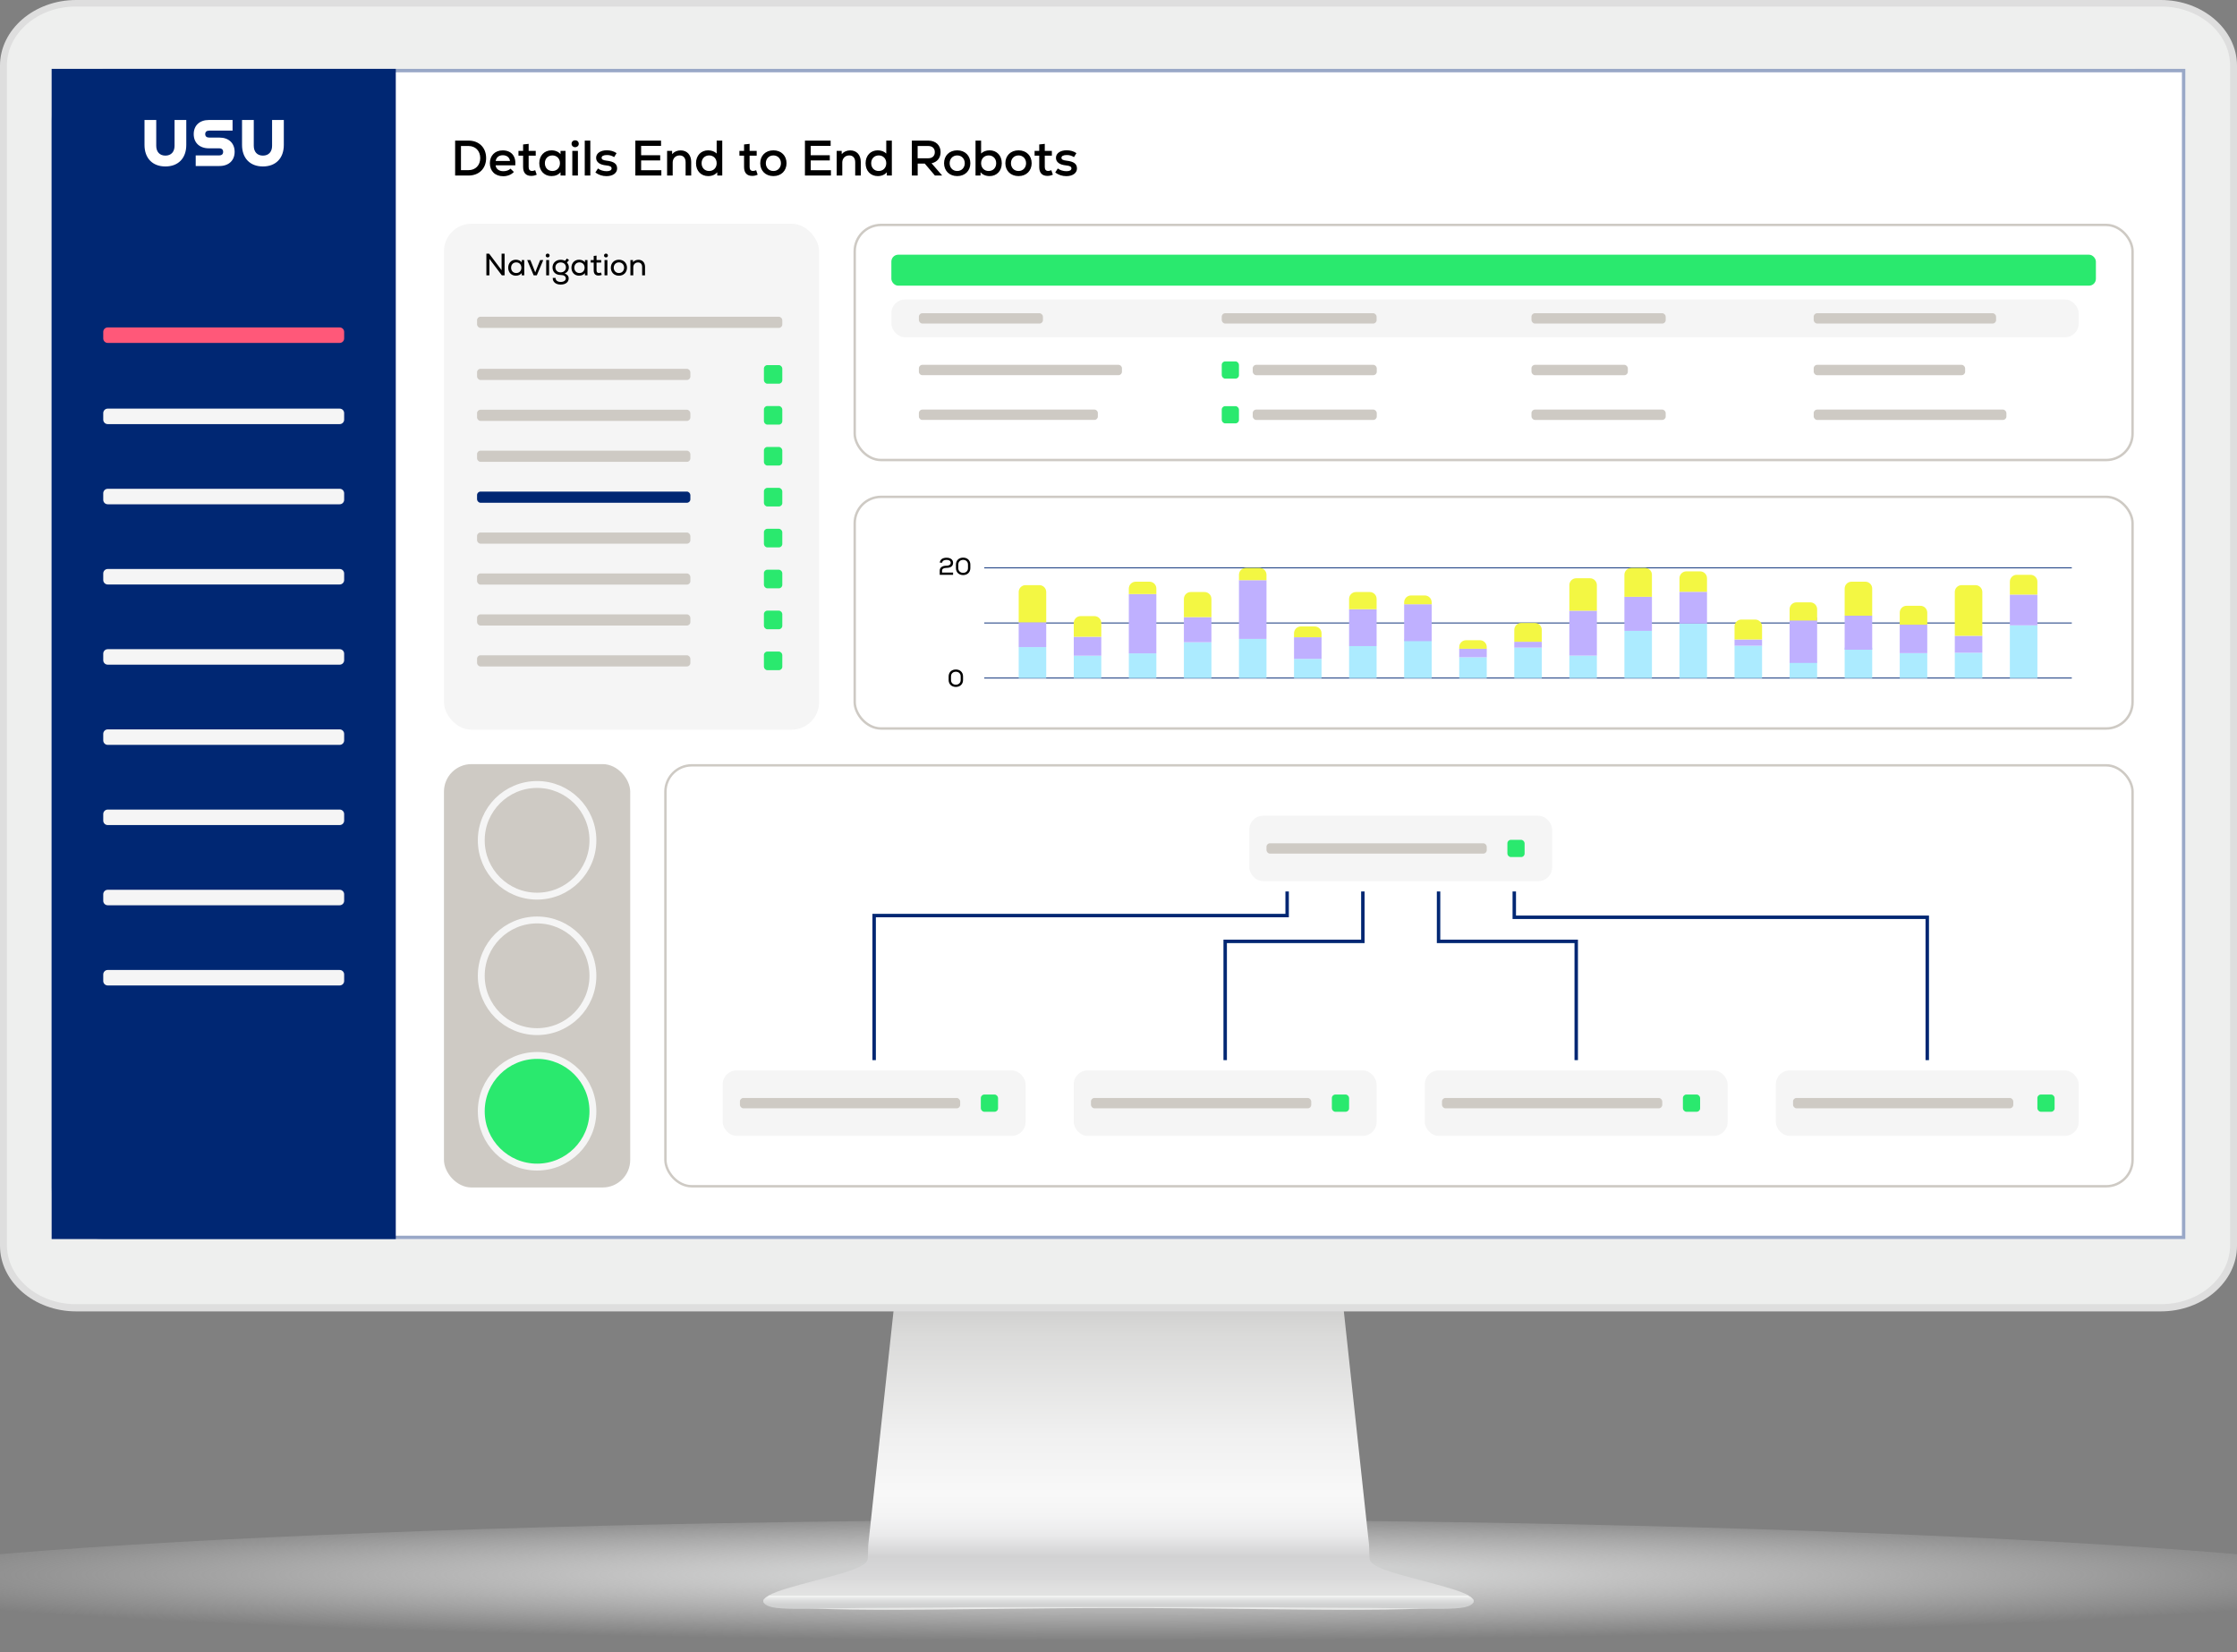 <svg width="650" height="480" viewBox="0 0 650 480" fill="none" xmlns="http://www.w3.org/2000/svg">
<rect x="0" y="0" width="650" height="480" fill="#808080" stroke="none"/>
<g id="Details End to End Robots">
<g id="Monitor" clip-path="url(#clip0_498_14916)">
<g id="&#197;&#131;&#195;&#171;&#195;&#174;&#195;&#169; 1">
<g id="Group">
<g id="Group_2">
<path id="Vector" opacity="0.8" d="M712 462.521C712 473.165 538.758 480 325.038 480C111.318 480 -62 473.165 -62 462.521C-62 451.876 111.283 441.503 325.033 441.503C538.783 441.503 711.995 451.891 711.995 462.521H712Z" fill="url(#paint0_radial_498_14916)"/>
</g>
<g id="Group_3">
<g id="Group_4">
<path id="Vector_2" d="M427.72 464.342C426.396 462.586 419.12 460.819 412.646 459.063C404.107 456.809 397.798 455.118 397.949 452.684C397.889 452.684 397.834 448.559 397.773 448.559L390.036 376.899H260.064L252.321 448.559C252.261 448.559 252.206 452.684 252.151 452.684C252.296 455.123 245.983 456.809 237.438 459.063C230.975 460.819 223.693 462.586 222.375 464.342C220.188 469.476 276.166 467.183 325.042 467.178C373.929 467.183 429.907 469.481 427.71 464.342H427.72Z" fill="url(#paint1_linear_498_14916)"/>
<path id="Vector_3" d="M426.436 463.534H223.557C222.775 463.946 222.188 464.382 221.872 464.814C221.617 465.446 221.978 465.998 222.961 466.475C226.295 468.121 236.931 467.122 258.544 467.122C267.856 467.122 278.306 467.002 289.368 466.866C301.102 466.731 313.207 466.59 325.002 466.585C336.786 466.585 348.901 466.731 360.625 466.866C371.692 466.997 382.137 467.122 391.454 467.122C413.067 467.122 423.703 468.121 427.038 466.475C428.02 465.998 428.371 465.446 428.136 464.814C427.805 464.377 427.228 463.941 426.441 463.534H426.436Z" fill="#CECFCF"/>
<path id="Vector_4" d="M428.131 464.769C427.8 464.347 427.223 463.936 426.436 463.539H223.557C222.775 463.941 222.188 464.347 221.872 464.769C221.617 465.366 221.978 465.903 222.961 466.364C226.295 467.95 236.931 466.912 258.544 466.912H391.459C413.072 466.912 423.708 467.945 427.043 466.364C428.025 465.903 428.376 465.371 428.141 464.769H428.131Z" fill="url(#paint2_linear_498_14916)"/>
</g>
<g id="Group_5">
<path id="Vector_5" fill-rule="evenodd" clip-rule="evenodd" d="M0 19.073V361.923C0 372.422 9.95 381 22.113 381H627.877C640.04 381 650 372.422 650 361.923V19.073C650 8.582 640.045 0 627.877 0H22.113C9.945 0 0 8.582 0 19.073Z" fill="#DEDEDE"/>
<path id="Vector_6" fill-rule="evenodd" clip-rule="evenodd" d="M22.002 378.899C10.977 378.899 2.004 371.17 2.004 361.668V19.126C2.004 9.629 10.972 1.899 22.002 1.899H628.001C639.031 1.899 648.004 9.629 648.004 19.126V361.664C648.004 371.166 639.031 378.895 628.001 378.895H22.002V378.899Z" fill="#EEEFEE"/>
<path id="Vector_7" d="M635 20H15V360H635V20Z" fill="white"/>
</g>
</g>
</g>
</g>
</g>
<g id="Details End to End Robots_2">
<g id="Heading&#38;Background">
<path id="Vector_8" d="M620 20H30C21.716 20 15 26.716 15 35V345C15 353.284 21.716 360 30 360H620C628.284 360 635 353.284 635 345V35C635 26.716 628.284 20 620 20Z" fill="white"/>
<g id="Vector_9">
<path d="M635 20H30C21.716 20 15 26.715 15 35V345C15 353.284 21.716 360 30 360L635 360V20Z" fill="white"/>
<path d="M30 20.5H634.5V359.5H30C21.992 359.5 15.5 353.008 15.5 345V34.999C15.5 26.991 21.992 20.5 30 20.5Z" stroke="#002773" stroke-opacity="0.4"/>
</g>
<path id="IT Service Desk" d="M132.247 51V40.85H136.133C139.192 40.85 141.252 42.88 141.252 45.925C141.252 48.97 139.192 51 136.133 51H132.247ZM133.944 49.434H136.133C138.163 49.434 139.541 48.013 139.541 45.925C139.541 43.837 138.149 42.416 136.133 42.416H133.944V49.434ZM146.226 51.203C143.863 51.203 142.34 49.709 142.34 47.419C142.34 45.2 143.834 43.692 146.052 43.692C148.575 43.692 149.967 45.345 149.735 48.028H144.008C144.138 49.1 145.008 49.739 146.27 49.739C147.082 49.739 147.894 49.463 148.329 48.999L149.315 49.956C148.604 50.739 147.459 51.203 146.226 51.203ZM144.022 46.766H148.184C148.068 45.766 147.285 45.099 146.096 45.099C144.965 45.099 144.225 45.708 144.022 46.766ZM154.347 51.102C152.868 51.102 151.998 50.246 151.998 48.535V45.215H150.65V43.837H151.998V41.967L153.608 41.792V43.837H155.667V45.215H153.608V48.535C153.608 49.26 153.941 49.666 154.608 49.666C154.898 49.666 155.217 49.579 155.507 49.449L155.957 50.754C155.406 51 154.942 51.102 154.347 51.102ZM160.251 51.16C158.149 51.16 156.699 49.623 156.699 47.419C156.699 45.215 158.149 43.678 160.251 43.678C161.368 43.678 162.31 44.098 162.861 44.794L162.876 43.837H164.326V51H162.876L162.861 50.043C162.296 50.754 161.353 51.16 160.251 51.16ZM160.512 49.681C161.803 49.681 162.702 48.752 162.702 47.419C162.702 46.084 161.803 45.157 160.512 45.157C159.222 45.157 158.323 46.084 158.323 47.419C158.323 48.752 159.222 49.681 160.512 49.681ZM166.296 51V43.837H167.92V51H166.296ZM167.108 42.764C166.514 42.764 166.079 42.343 166.079 41.778C166.079 41.184 166.514 40.763 167.108 40.763C167.732 40.763 168.167 41.184 168.167 41.778C168.167 42.343 167.732 42.764 167.108 42.764ZM169.907 51V40.85H171.531V51H169.907ZM176.229 51.174C175.026 51.174 173.967 50.826 172.996 50.115L173.75 48.941C174.402 49.449 175.33 49.739 176.273 49.739C177.186 49.739 177.708 49.449 177.708 48.926C177.708 48.419 177.259 48.172 176.142 48.056C174.272 47.883 173.213 47.099 173.213 45.852C173.213 44.547 174.46 43.663 176.316 43.663C177.404 43.663 178.361 43.938 179.158 44.489L178.448 45.65C177.795 45.229 177.128 45.041 176.389 45.041C175.359 45.041 174.808 45.331 174.808 45.852C174.808 46.316 175.243 46.563 176.273 46.679C178.375 46.911 179.318 47.593 179.318 48.941C179.318 50.275 178.085 51.174 176.229 51.174ZM184.611 51V40.85H192.079V42.387H186.293V45.099H191.832V46.606H186.293V49.449H192.166V51H184.611ZM193.838 51V43.837H195.288L195.302 44.779C195.911 44.069 196.767 43.692 197.782 43.692C199.623 43.692 200.841 44.997 200.841 47.041V51H199.217V47.143C199.217 45.882 198.565 45.157 197.477 45.157C196.288 45.157 195.462 46.026 195.462 47.23V51H193.838ZM205.761 51.16C203.731 51.16 202.238 49.681 202.238 47.419C202.238 45.157 203.731 43.678 205.761 43.678C206.791 43.678 207.675 44.026 208.241 44.605V40.85H209.865V51H208.415L208.4 50.043C207.835 50.754 206.892 51.16 205.761 51.16ZM206.051 49.681C207.327 49.681 208.241 48.752 208.241 47.419C208.241 46.084 207.327 45.157 206.051 45.157C204.761 45.157 203.862 46.084 203.862 47.419C203.862 48.752 204.761 49.681 206.051 49.681ZM218.55 51.102C217.071 51.102 216.201 50.246 216.201 48.535V45.215H214.852V43.837H216.201V41.967L217.81 41.792V43.837H219.869V45.215H217.81V48.535C217.81 49.26 218.144 49.666 218.811 49.666C219.101 49.666 219.42 49.579 219.71 49.449L220.159 50.754C219.608 51 219.144 51.102 218.55 51.102ZM224.729 51.16C222.394 51.16 220.901 49.565 220.901 47.419C220.901 45.273 222.394 43.678 224.729 43.678C227.049 43.678 228.542 45.273 228.542 47.419C228.542 49.565 227.049 51.16 224.729 51.16ZM224.729 49.681C226.063 49.681 226.918 48.666 226.918 47.419C226.918 46.172 226.063 45.157 224.729 45.157C223.38 45.157 222.525 46.172 222.525 47.419C222.525 48.666 223.38 49.681 224.729 49.681ZM233.889 51V40.85H241.356V42.387H235.571V45.099H241.11V46.606H235.571V49.449H241.443V51H233.889ZM243.115 51V43.837H244.565L244.579 44.779C245.188 44.069 246.044 43.692 247.059 43.692C248.9 43.692 250.118 44.997 250.118 47.041V51H248.494V47.143C248.494 45.882 247.842 45.157 246.754 45.157C245.565 45.157 244.739 46.026 244.739 47.23V51H243.115ZM255.039 51.16C253.009 51.16 251.515 49.681 251.515 47.419C251.515 45.157 253.009 43.678 255.039 43.678C256.068 43.678 256.953 44.026 257.518 44.605V40.85H259.142V51H257.692L257.678 50.043C257.112 50.754 256.17 51.16 255.039 51.16ZM255.329 49.681C256.605 49.681 257.518 48.752 257.518 47.419C257.518 46.084 256.605 45.157 255.329 45.157C254.038 45.157 253.139 46.084 253.139 47.419C253.139 48.752 254.038 49.681 255.329 49.681ZM264.956 51V40.85H269.712C271.887 40.85 273.308 42.184 273.308 44.2C273.308 45.882 272.322 47.085 270.683 47.433L273.772 51H271.655L268.711 47.535H266.652V51H264.956ZM266.638 45.983H269.697C270.901 45.983 271.626 45.316 271.626 44.2C271.626 43.097 270.901 42.416 269.697 42.416H266.638V45.983ZM278.141 51.16C275.807 51.16 274.313 49.565 274.313 47.419C274.313 45.273 275.807 43.678 278.141 43.678C280.461 43.678 281.955 45.273 281.955 47.419C281.955 49.565 280.461 51.16 278.141 51.16ZM278.141 49.681C279.475 49.681 280.331 48.666 280.331 47.419C280.331 46.172 279.475 45.157 278.141 45.157C276.793 45.157 275.937 46.172 275.937 47.419C275.937 48.666 276.793 49.681 278.141 49.681ZM287.561 51.16C286.43 51.16 285.487 50.754 284.922 50.043L284.907 51H283.457V40.85H285.081V44.605C285.647 44.026 286.531 43.678 287.561 43.678C289.591 43.678 291.084 45.157 291.084 47.419C291.084 49.681 289.591 51.16 287.561 51.16ZM287.271 49.681C288.561 49.681 289.46 48.752 289.46 47.419C289.46 46.084 288.561 45.157 287.271 45.157C285.995 45.157 285.081 46.084 285.081 47.419C285.081 48.752 285.995 49.681 287.271 49.681ZM295.954 51.16C293.62 51.16 292.126 49.565 292.126 47.419C292.126 45.273 293.62 43.678 295.954 43.678C298.274 43.678 299.768 45.273 299.768 47.419C299.768 49.565 298.274 51.16 295.954 51.16ZM295.954 49.681C297.288 49.681 298.144 48.666 298.144 47.419C298.144 46.172 297.288 45.157 295.954 45.157C294.606 45.157 293.75 46.172 293.75 47.419C293.75 48.666 294.606 49.681 295.954 49.681ZM304.318 51.102C302.839 51.102 301.969 50.246 301.969 48.535V45.215H300.62V43.837H301.969V41.967L303.578 41.792V43.837H305.637V45.215H303.578V48.535C303.578 49.26 303.912 49.666 304.579 49.666C304.869 49.666 305.188 49.579 305.478 49.449L305.927 50.754C305.376 51 304.912 51.102 304.318 51.102ZM309.844 51.174C308.641 51.174 307.582 50.826 306.611 50.115L307.365 48.941C308.017 49.449 308.945 49.739 309.888 49.739C310.801 49.739 311.323 49.449 311.323 48.926C311.323 48.419 310.874 48.172 309.757 48.056C307.887 47.883 306.828 47.099 306.828 45.852C306.828 44.547 308.075 43.663 309.931 43.663C311.019 43.663 311.976 43.938 312.773 44.489L312.063 45.65C311.41 45.229 310.743 45.041 310.004 45.041C308.974 45.041 308.423 45.331 308.423 45.852C308.423 46.316 308.858 46.563 309.888 46.679C311.99 46.911 312.933 47.593 312.933 48.941C312.933 50.275 311.7 51.174 309.844 51.174Z" fill="black"/>
</g>
<g id="Navbar">
<path id="Vector_10" d="M115.001 360V20L15.001 20L15 360H115.001Z" fill="#002773"/>
<path id="Vector_11" d="M98.7 142.01H31.3C30.582 142.01 30 142.592 30 143.31V145.21C30 145.928 30.582 146.51 31.3 146.51H98.7C99.418 146.51 100 145.928 100 145.21V143.31C100 142.592 99.418 142.01 98.7 142.01Z" fill="#F5F5F5"/>
<path id="Vector_12" d="M98.7 95.13H31.3C30.582 95.13 30 95.712 30 96.43V98.33C30 99.048 30.582 99.63 31.3 99.63H98.7C99.418 99.63 100 99.048 100 98.33V96.43C100 95.712 99.418 95.13 98.7 95.13Z" fill="#FF5879"/>
<path id="Vector_13" d="M98.7 165.31H31.3C30.582 165.31 30 165.892 30 166.61V168.51C30 169.228 30.582 169.81 31.3 169.81H98.7C99.418 169.81 100 169.228 100 168.51V166.61C100 165.892 99.418 165.31 98.7 165.31Z" fill="#F5F5F5"/>
<path id="Vector_14" d="M98.7 188.61H31.3C30.582 188.61 30 189.192 30 189.91V191.81C30 192.528 30.582 193.11 31.3 193.11H98.7C99.418 193.11 100 192.528 100 191.81V189.91C100 189.192 99.418 188.61 98.7 188.61Z" fill="#F5F5F5"/>
<path id="Vector_15" d="M98.7 211.91H31.3C30.582 211.91 30 212.492 30 213.21V215.11C30 215.828 30.582 216.41 31.3 216.41H98.7C99.418 216.41 100 215.828 100 215.11V213.21C100 212.492 99.418 211.91 98.7 211.91Z" fill="#F5F5F5"/>
<path id="Vector_16" d="M98.7 235.21H31.3C30.582 235.21 30 235.792 30 236.51V238.41C30 239.128 30.582 239.71 31.3 239.71H98.7C99.418 239.71 100 239.128 100 238.41V236.51C100 235.792 99.418 235.21 98.7 235.21Z" fill="#F5F5F5"/>
<path id="Vector_17" d="M98.7 258.51H31.3C30.582 258.51 30 259.092 30 259.81V261.71C30 262.428 30.582 263.01 31.3 263.01H98.7C99.418 263.01 100 262.428 100 261.71V259.81C100 259.092 99.418 258.51 98.7 258.51Z" fill="#F5F5F5"/>
<path id="Vector_18" d="M98.7 118.72H31.3C30.582 118.72 30 119.302 30 120.02V121.92C30 122.638 30.582 123.22 31.3 123.22H98.7C99.418 123.22 100 122.638 100 121.92V120.02C100 119.302 99.418 118.72 98.7 118.72Z" fill="#F5F5F5"/>
<path id="Vector_19" d="M98.7 281.81H31.3C30.582 281.81 30 282.392 30 283.11V285.01C30 285.728 30.582 286.31 31.3 286.31H98.7C99.418 286.31 100 285.728 100 285.01V283.11C100 282.392 99.418 281.81 98.7 281.81Z" fill="#F5F5F5"/>
<path id="Vector_20" d="M45.398 34.86V42.36C45.398 44.08 46.368 45.21 48.058 45.21C49.748 45.21 50.718 44.09 50.718 42.36V34.86H54.128V42.1C54.128 45.96 51.808 48.36 48.058 48.36C44.308 48.36 41.988 45.96 41.988 42.1V34.86H45.398ZM56.868 45.15H63.678C64.468 45.15 64.838 44.76 64.838 44.12C64.838 43.48 64.468 43.09 63.678 43.09H60.698C57.998 43.09 56.288 41.48 56.288 38.97C56.288 36.46 57.998 34.86 60.698 34.86H67.578V37.95H60.788C60.038 37.95 59.628 38.32 59.628 38.96C59.628 39.6 60.038 39.97 60.788 39.97H63.768C66.468 39.97 68.178 41.6 68.178 44.11C68.178 46.62 66.468 48.23 63.768 48.23H56.868V45.14V45.15ZM73.738 34.86V42.36C73.738 44.08 74.708 45.21 76.398 45.21C78.088 45.21 79.058 44.09 79.058 42.36V34.86H82.468V42.1C82.468 45.96 80.148 48.36 76.398 48.36C72.648 48.36 70.328 45.96 70.328 42.1V34.86H73.738Z" fill="white"/>
</g>
<g id="Navigation">
<rect id="Rectangle 398" x="129" y="65" width="109" height="147" rx="8" fill="#F5F5F5"/>
<rect id="Rectangle 380" x="138.617" y="107.154" width="61.98" height="3.243" rx="1" fill="#CECAC4"/>
<rect id="Rectangle 400" x="138.617" y="119.044" width="61.98" height="3.243" rx="1" fill="#CECAC4"/>
<rect id="Rectangle 401" x="138.617" y="130.934" width="61.98" height="3.243" rx="1" fill="#CECAC4"/>
<rect id="Rectangle 402" x="138.617" y="142.824" width="61.98" height="3.243" rx="1" fill="#002773"/>
<rect id="Rectangle 403" x="138.617" y="154.713" width="61.98" height="3.243" rx="1" fill="#CECAC4"/>
<rect id="Rectangle 404" x="138.617" y="166.603" width="61.98" height="3.243" rx="1" fill="#CECAC4"/>
<rect id="Rectangle 411" x="138.617" y="178.493" width="61.98" height="3.243" rx="1" fill="#CECAC4"/>
<rect id="Rectangle 412" x="138.617" y="190.382" width="61.98" height="3.243" rx="1" fill="#CECAC4"/>
<rect id="Rectangle 399" x="138.617" y="92.022" width="88.696" height="3.243" rx="1" fill="#CECAC4"/>
<path id="Navigation_2" d="M141.327 80V73.7H142.128L145.746 78.497V73.7H146.619V80H145.818L142.2 75.194V80H141.327ZM149.893 80.099C148.588 80.099 147.67 79.145 147.67 77.777C147.67 76.409 148.588 75.455 149.893 75.455C150.622 75.455 151.234 75.734 151.585 76.211L151.594 75.554H152.332V80H151.594L151.585 79.343C151.234 79.82 150.622 80.099 149.893 80.099ZM150.001 79.325C150.883 79.325 151.495 78.686 151.495 77.777C151.495 76.868 150.883 76.229 150.001 76.229C149.128 76.229 148.507 76.868 148.507 77.777C148.507 78.686 149.128 79.325 150.001 79.325ZM155.067 80L153.186 75.554H154.104L154.761 77.183L155.526 79.136L156.291 77.183L156.966 75.554H157.857L155.976 80H155.067ZM158.708 80V75.554H159.545V80H158.708ZM159.131 74.789C158.807 74.789 158.564 74.555 158.564 74.24C158.564 73.916 158.807 73.682 159.131 73.682C159.464 73.682 159.698 73.916 159.698 74.24C159.698 74.555 159.464 74.789 159.131 74.789ZM162.913 82.682C161.5 82.682 160.564 81.908 160.609 80.747H161.437C161.41 81.449 162.013 81.908 162.913 81.908C163.813 81.908 164.407 81.503 164.407 80.882C164.407 80.27 163.84 79.892 162.931 79.892C161.473 79.892 160.546 79.037 160.546 77.687C160.546 76.409 161.545 75.473 162.904 75.473C163.399 75.473 163.84 75.581 164.164 75.788L164.74 75.095L165.343 75.563L164.731 76.274C165.136 76.76 165.28 77.156 165.28 77.687C165.28 78.524 164.839 79.154 164.065 79.451C164.812 79.703 165.244 80.216 165.244 80.882C165.244 81.971 164.326 82.682 162.913 82.682ZM162.913 79.127C163.813 79.127 164.443 78.533 164.443 77.687C164.443 76.823 163.84 76.247 162.913 76.247C162.004 76.247 161.383 76.832 161.383 77.687C161.383 78.551 161.995 79.127 162.913 79.127ZM168.263 80.099C166.958 80.099 166.04 79.145 166.04 77.777C166.04 76.409 166.958 75.455 168.263 75.455C168.992 75.455 169.604 75.734 169.955 76.211L169.964 75.554H170.702V80H169.964L169.955 79.343C169.604 79.82 168.992 80.099 168.263 80.099ZM168.371 79.325C169.253 79.325 169.865 78.686 169.865 77.777C169.865 76.868 169.253 76.229 168.371 76.229C167.498 76.229 166.877 76.868 166.877 77.777C166.877 78.686 167.498 79.325 168.371 79.325ZM173.913 80.063C172.977 80.063 172.509 79.523 172.509 78.524V76.283H171.636V75.554H172.509V74.357L173.337 74.267V75.554H174.687V76.283H173.337V78.524C173.337 79.019 173.526 79.307 174.012 79.307C174.201 79.307 174.417 79.253 174.615 79.163L174.858 79.856C174.525 80 174.246 80.063 173.913 80.063ZM175.653 80V75.554H176.49V80H175.653ZM176.076 74.789C175.752 74.789 175.509 74.555 175.509 74.24C175.509 73.916 175.752 73.682 176.076 73.682C176.409 73.682 176.643 73.916 176.643 74.24C176.643 74.555 176.409 74.789 176.076 74.789ZM179.841 80.099C178.419 80.099 177.492 79.1 177.492 77.777C177.492 76.454 178.419 75.455 179.841 75.455C181.254 75.455 182.181 76.454 182.181 77.777C182.181 79.1 181.254 80.099 179.841 80.099ZM179.841 79.325C180.75 79.325 181.344 78.623 181.344 77.777C181.344 76.931 180.75 76.229 179.841 76.229C178.923 76.229 178.329 76.931 178.329 77.777C178.329 78.623 178.923 79.325 179.841 79.325ZM183.176 80V75.554H183.923L183.932 76.175C184.31 75.725 184.868 75.473 185.516 75.473C186.668 75.473 187.424 76.274 187.424 77.534V80H186.587V77.588C186.587 76.733 186.146 76.247 185.39 76.247C184.58 76.247 184.013 76.832 184.013 77.633V80H183.176Z" fill="black"/>
<rect id="Rectangle 405" x="221.969" y="106.074" width="5.343" height="5.404" rx="1" fill="#2AE96E"/>
<rect id="Rectangle 406" x="221.969" y="117.963" width="5.343" height="5.404" rx="1" fill="#2AE96E"/>
<rect id="Rectangle 407" x="221.969" y="129.853" width="5.343" height="5.404" rx="1" fill="#2AE96E"/>
<rect id="Rectangle 408" x="221.969" y="141.743" width="5.343" height="5.404" rx="1" fill="#2AE96E"/>
<rect id="Rectangle 409" x="221.969" y="153.632" width="5.343" height="5.404" rx="1" fill="#2AE96E"/>
<rect id="Rectangle 410" x="221.969" y="165.522" width="5.343" height="5.404" rx="1" fill="#2AE96E"/>
<rect id="Rectangle 414" x="221.969" y="189.301" width="5.343" height="5.404" rx="1" fill="#2AE96E"/>
<rect id="Rectangle 413" x="221.969" y="177.412" width="5.343" height="5.404" rx="1" fill="#2AE96E"/>
</g>
<g id="Light">
<g id="Light_2">
<rect id="background light" x="129" y="222" width="54.12" height="123" rx="8" fill="#CECAC4"/>
<circle id="red" cx="156.06" cy="244.14" r="16.22" stroke="#F5F5F5" stroke-width="2"/>
<circle id="Ellipse 8" cx="156.06" cy="283.5" r="16.22" stroke="#F5F5F5" stroke-width="2"/>
<circle id="Ellipse 9" cx="156.06" cy="322.86" r="16.22" fill="#2AE96E" stroke="#F5F5F5" stroke-width="2"/>
</g>
</g>
<g id="Tree Diagramm">
<g id="Cards">
<g id="Card top mid">
<rect id="Rectangle 370" x="363" y="237" width="88" height="19" rx="4" fill="#F5F5F5"/>
<rect id="Rectangle 371" x="368" y="245" width="64" height="3" rx="1" fill="#CECAC4"/>
<rect id="Rectangle 372" x="438" y="244" width="5" height="5" rx="1" fill="#2AE96E"/>
</g>
<g id="Card 1">
<rect id="Rectangle 370_2" x="210" y="311" width="88" height="19" rx="4" fill="#F5F5F5"/>
<rect id="Rectangle 371_2" x="215" y="319" width="64" height="3" rx="1" fill="#CECAC4"/>
<rect id="Rectangle 372_2" x="285" y="318" width="5" height="5" rx="1" fill="#2AE96E"/>
</g>
<g id="Card 2">
<rect id="Rectangle 370_3" x="312" y="311" width="88" height="19" rx="4" fill="#F5F5F5"/>
<rect id="Rectangle 371_3" x="317" y="319" width="64" height="3" rx="1" fill="#CECAC4"/>
<rect id="Rectangle 372_3" x="387" y="318" width="5" height="5" rx="1" fill="#2AE96E"/>
</g>
<g id="Card 3">
<rect id="Rectangle 370_4" x="414" y="311" width="88" height="19" rx="4" fill="#F5F5F5"/>
<rect id="Rectangle 371_4" x="419" y="319" width="64" height="3" rx="1" fill="#CECAC4"/>
<rect id="Rectangle 372_4" x="489" y="318" width="5" height="5" rx="1" fill="#2AE96E"/>
</g>
<g id="Card 4">
<rect id="Rectangle 370_5" x="516" y="311" width="88" height="19" rx="4" fill="#F5F5F5"/>
<rect id="Rectangle 371_5" x="521" y="319" width="64" height="3" rx="1" fill="#CECAC4"/>
<rect id="Rectangle 372_5" x="592" y="318" width="5" height="5" rx="1" fill="#2AE96E"/>
</g>
</g>
<g id="Lines">
<path id="Vector 78" d="M396 259V273.5H356V308" stroke="#002773"/>
<path id="Vector 79" d="M374 259V263.5V266H254V308" stroke="#002773"/>
<path id="Vector 80" d="M418 259V273.5H458V308" stroke="#002773"/>
<path id="Vector 81" d="M440 259V266.5H479H560V308" stroke="#002773"/>
</g>
<rect id="Border" x="193.35" y="222.35" width="426.3" height="122.3" rx="7.65" stroke="#CECAC4" stroke-width="0.7"/>
</g>
<g id="Column Diagram">
<g id="lines">
<path id="Vector_21" d="M286 181C400.715 181 487.285 181 602 181" stroke="#002773" stroke-width="0.25" stroke-miterlimit="10"/>
<path id="Vector_22" d="M286 165C286 165 487.285 165 602 165" stroke="#002773" stroke-width="0.25" stroke-miterlimit="10"/>
</g>
<path id="Bottom line" d="M286 197L602 197" stroke="#002773" stroke-width="0.25" stroke-miterlimit="10"/>
<path id="20" d="M273.056 165.789C273.056 164.886 273.777 164.361 275.009 164.361C275.758 164.361 276.248 164.032 276.248 163.528C276.248 162.982 275.8 162.66 275.044 162.66C274.281 162.66 273.784 162.982 273.777 163.472H273.077C273.126 162.583 273.868 162.037 275.044 162.037C276.213 162.037 276.934 162.604 276.934 163.514C276.934 164.466 276.262 164.984 275.016 164.984C274.211 164.984 273.728 165.278 273.728 165.789V166.349H276.934V167H273.056V165.789ZM279.859 167.077C278.62 167.077 277.766 166.258 277.766 165.068V164.018C277.766 162.828 278.62 162.009 279.859 162.009C281.098 162.009 281.952 162.828 281.952 164.018V165.068C281.952 166.258 281.098 167.077 279.859 167.077ZM279.859 166.426C280.699 166.426 281.266 165.873 281.266 165.068V164.018C281.266 163.213 280.699 162.66 279.859 162.66C279.019 162.66 278.452 163.213 278.452 164.018V165.068C278.452 165.873 279.019 166.426 279.859 166.426Z" fill="black"/>
<path id="0" d="M277.737 199.577C276.498 199.577 275.644 198.758 275.644 197.568V196.518C275.644 195.328 276.498 194.509 277.737 194.509C278.976 194.509 279.83 195.328 279.83 196.518V197.568C279.83 198.758 278.976 199.577 277.737 199.577ZM277.737 198.926C278.577 198.926 279.144 198.373 279.144 197.568V196.518C279.144 195.713 278.577 195.16 277.737 195.16C276.897 195.16 276.33 195.713 276.33 196.518V197.568C276.33 198.373 276.897 198.926 277.737 198.926Z" fill="black"/>
<g id="Columns">
<g id="1">
<rect id="Rectangle 1006" x="296" y="188" width="8" height="9" fill="#ACEBFF"/>
<rect id="Rectangle 1007" x="296" y="180.799" width="8" height="7.2" fill="#BFB0FF"/>
<path id="Rectangle 1008" d="M296 172C296 170.895 296.895 170 298 170H302C303.105 170 304 170.895 304 172V180.799H296V172Z" fill="#F3F743"/>
</g>
<g id="2">
<rect id="Rectangle 1009" x="312" y="190.5" width="8" height="6.5" fill="#ACEBFF"/>
<rect id="Rectangle 1010" x="312" y="185" width="8" height="5.5" fill="#BFB0FF"/>
<path id="Rectangle 1011" d="M312 181C312 179.895 312.895 179 314 179H318C319.105 179 320 179.895 320 181V185H312V181Z" fill="#F3F743"/>
</g>
<g id="3">
<rect id="Rectangle 1012" x="328" y="189.82" width="8" height="7.179" fill="#ACEBFF"/>
<rect id="Rectangle 1013" x="328" y="172.591" width="8" height="17.231" fill="#BFB0FF"/>
<path id="Rectangle 1014" d="M328 171C328 169.895 328.895 169 330 169H334C335.105 169 336 169.895 336 171V172.59H328V171Z" fill="#F3F743"/>
</g>
<g id="4">
<rect id="Rectangle 1015" x="344" y="186.583" width="8" height="10.417" fill="#ACEBFF"/>
<rect id="Rectangle 1016" x="344" y="179.292" width="8" height="7.292" fill="#BFB0FF"/>
<path id="Rectangle 1017" d="M344 174C344 172.895 344.895 172 346 172H350C351.105 172 352 172.895 352 174V179.292H344V174Z" fill="#F3F743"/>
</g>
<g id="5">
<rect id="Rectangle 1018" x="360" y="185.622" width="8" height="11.378" fill="#ACEBFF"/>
<rect id="Rectangle 1019" x="360" y="168.556" width="8" height="17.067" fill="#BFB0FF"/>
<path id="Rectangle 1020" d="M360 167C360 165.895 360.895 165 362 165H366C367.105 165 368 165.895 368 167V168.556H360V167Z" fill="#F3F743"/>
</g>
<g id="6">
<rect id="Rectangle 1021" x="376" y="191.418" width="8" height="5.581" fill="#ACEBFF"/>
<rect id="Rectangle 1022" x="376" y="185.139" width="8" height="6.279" fill="#BFB0FF"/>
<path id="Rectangle 1023" d="M376 184C376 182.895 376.895 182 378 182H382C383.105 182 384 182.895 384 184V185.139H376V184Z" fill="#F3F743"/>
</g>
<g id="7">
<rect id="Rectangle 1024" x="392" y="187.714" width="8" height="9.286" fill="#ACEBFF"/>
<rect id="Rectangle 1025" x="392" y="176.999" width="8" height="10.714" fill="#BFB0FF"/>
<path id="Rectangle 1026" d="M392 174C392 172.895 392.895 172 394 172H398C399.105 172 400 172.895 400 174V176.999H392V174Z" fill="#F3F743"/>
</g>
<g id="8">
<rect id="Rectangle 1027" x="408" y="185.766" width="8" height="11.234" fill="#ACEBFF"/>
<rect id="Rectangle 1028" x="408" y="175.554" width="8" height="10.723" fill="#BFB0FF"/>
<path id="Rectangle 1029" d="M408 175C408 173.895 408.895 173 410 173H414C415.105 173 416 173.895 416 175V175.553H408V175Z" fill="#F3F743"/>
</g>
<g id="9">
<rect id="Rectangle 1030" x="424" y="190.95" width="8" height="6.05" fill="#ACEBFF"/>
<rect id="Rectangle 1031" x="424" y="188.475" width="8" height="2.475" fill="#BFB0FF"/>
<path id="Rectangle 1032" d="M424 188C424 186.895 424.895 186 426 186H430C431.105 186 432 186.895 432 188V188.475H424V188Z" fill="#F3F743"/>
</g>
<g id="10">
<rect id="Rectangle 1033" x="440" y="188.149" width="8" height="8.851" fill="#ACEBFF"/>
<rect id="Rectangle 1034" x="440" y="186.447" width="8" height="1.702" fill="#BFB0FF"/>
<path id="Rectangle 1035" d="M440 183C440 181.895 440.895 181 442 181H446C447.105 181 448 181.895 448 183V186.447H440V183Z" fill="#F3F743"/>
</g>
<g id="11">
<rect id="Rectangle 1036" x="456" y="190.475" width="8" height="6.525" fill="#ACEBFF"/>
<rect id="Rectangle 1037" x="456" y="177.425" width="8" height="13.05" fill="#BFB0FF"/>
<path id="Rectangle 1038" d="M456 170C456 168.895 456.895 168 458 168H462C463.105 168 464 168.895 464 170V177.424H456V170Z" fill="#F3F743"/>
</g>
<g id="12">
<rect id="Rectangle 1039" x="472" y="183.286" width="8" height="13.714" fill="#ACEBFF"/>
<rect id="Rectangle 1040" x="472" y="173.381" width="8" height="9.905" fill="#BFB0FF"/>
<path id="Rectangle 1041" d="M472 167C472 165.895 472.895 165 474 165H478C479.105 165 480 165.895 480 167V173.381H472V167Z" fill="#F3F743"/>
</g>
<g id="13">
<rect id="Rectangle 1042" x="488" y="181.17" width="8" height="15.83" fill="#ACEBFF"/>
<rect id="Rectangle 1043" x="488" y="171.936" width="8" height="9.234" fill="#BFB0FF"/>
<path id="Rectangle 1044" d="M488 168C488 166.895 488.895 166 490 166H494C495.105 166 496 166.895 496 168V171.936H488V168Z" fill="#F3F743"/>
</g>
<g id="24">
<rect id="Rectangle 1033_2" x="504" y="187.596" width="8" height="9.404" fill="#ACEBFF"/>
<rect id="Rectangle 1034_2" x="504" y="185.788" width="8" height="1.809" fill="#BFB0FF"/>
<path id="Rectangle 1035_2" d="M504 182C504 180.895 504.895 180 506 180H510C511.105 180 512 180.895 512 182V185.787H504V182Z" fill="#F3F743"/>
</g>
<g id="23">
<rect id="Rectangle 1036_2" x="520" y="192.282" width="8" height="4.718" fill="#ACEBFF"/>
<rect id="Rectangle 1037_2" x="520" y="179.399" width="8" height="13.2" fill="#BFB0FF"/>
<path id="Rectangle 1038_2" d="M520 177C520 175.895 520.895 175 522 175H526C527.105 175 528 175.895 528 177V180.28H520V177Z" fill="#F3F743"/>
</g>
<g id="26">
<rect id="Rectangle 1036_3" x="536" y="188.169" width="8" height="8.831" fill="#ACEBFF"/>
<rect id="Rectangle 1037_3" x="536" y="178.882" width="8" height="9.882" fill="#BFB0FF"/>
<path id="Rectangle 1038_3" d="M536 171C536 169.895 536.895 169 538 169H542C543.105 169 544 169.895 544 171V178.882H536V171Z" fill="#F3F743"/>
</g>
<g id="21">
<rect id="Rectangle 1039_2" x="552" y="189.759" width="8" height="7.241" fill="#ACEBFF"/>
<rect id="Rectangle 1040_2" x="552" y="181.069" width="8" height="8.69" fill="#BFB0FF"/>
<path id="Rectangle 1041_2" d="M552 178C552 176.895 552.895 176 554 176H558C559.105 176 560 176.895 560 178V181.5H552V178Z" fill="#F3F743"/>
</g>
<g id="22">
<rect id="Rectangle 1042_2" x="568" y="189.636" width="8" height="7.364" fill="#ACEBFF"/>
<rect id="Rectangle 1043_2" x="568" y="184.727" width="8" height="4.909" fill="#BFB0FF"/>
<path id="Rectangle 1044_2" d="M568 172C568 170.895 568.895 170 570 170H574C575.105 170 576 170.895 576 172V184.727H568V172Z" fill="#F3F743"/>
</g>
<g id="25">
<rect id="Rectangle 1042_3" x="584" y="181.681" width="8" height="15.319" fill="#ACEBFF"/>
<rect id="Rectangle 1043_3" x="584" y="172.745" width="8" height="8.936" fill="#BFB0FF"/>
<path id="Rectangle 1044_3" d="M584 169C584 167.895 584.895 167 586 167H590C591.105 167 592 167.895 592 169V172.745H584V169Z" fill="#F3F743"/>
</g>
</g>
<rect id="Border_2" x="248.35" y="144.35" width="371.3" height="67.3" rx="7.65" stroke="#CECAC4" stroke-width="0.7"/>
</g>
<g id="Table">
<rect id="Border_3" x="248.35" y="65.35" width="371.3" height="68.3" rx="7.65" stroke="#CECAC4" stroke-width="0.7"/>
<rect id="red header" x="259" y="74" width="350" height="9" rx="2" fill="#2AE96E"/>
<g id="Header">
<rect id="Rectangle 416" x="259" y="87" width="345" height="11" rx="4" fill="#F5F5F5"/>
<rect id="Rectangle 417" x="267" y="91" width="36.045" height="3" rx="1" fill="#CECAC4"/>
<rect id="Rectangle 420" x="445" y="91" width="39" height="3" rx="1" fill="#CECAC4"/>
<rect id="Rectangle 421" x="527" y="91" width="53" height="3" rx="1" fill="#CECAC4"/>
<rect id="Rectangle 419" x="355" y="91" width="45" height="3" rx="1" fill="#CECAC4"/>
</g>
<g id="Column 1">
<path id="1_2" d="M267 107C267 106.448 267.448 106 268 106H325C325.552 106 326 106.448 326 107V108C326 108.552 325.552 109 325 109H268C267.448 109 267 108.552 267 108V107Z" fill="#CECAC4"/>
<path id="2_2" d="M267 120C267 119.448 267.448 119 268 119H318C318.552 119 319 119.448 319 120V121C319 121.552 318.552 122 318 122H268C267.448 122 267 121.552 267 121V120Z" fill="#CECAC4"/>
</g>
<g id="Column 2">
<rect id="1_3" x="364" y="106" width="36.045" height="3" rx="1" fill="#CECAC4"/>
<rect id="1_4" x="355" y="105" width="5" height="5" rx="1" fill="#2AE96E"/>
<rect id="2_3" x="364" y="119" width="36.045" height="3" rx="1" fill="#CECAC4"/>
<rect id="2_4" x="355" y="118" width="5" height="5" rx="1" fill="#2AE96E"/>
</g>
<g id="Column 3">
<rect id="1_5" x="445" y="106" width="28" height="3" rx="1" fill="#CECAC4"/>
<rect id="2_5" x="445" y="119" width="39" height="3" rx="1" fill="#CECAC4"/>
</g>
<g id="Column 4">
<rect id="1_6" x="527" y="106" width="44" height="3" rx="1" fill="#CECAC4"/>
<rect id="2_6" x="527" y="119" width="56" height="3" rx="1" fill="#CECAC4"/>
</g>
</g>
</g>
</g>
<defs>
<radialGradient id="paint0_radial_498_14916" cx="0" cy="0" r="1" gradientUnits="userSpaceOnUse" gradientTransform="translate(325.017 457.519) scale(386.957 19.217)">
<stop offset="0.24" stop-color="#E1E2E2"/>
<stop offset="0.38" stop-color="#E5E5E5" stop-opacity="0.81"/>
<stop offset="0.81" stop-color="#F1F1F1" stop-opacity="0.23"/>
<stop offset="1" stop-color="#F6F6F6" stop-opacity="0"/>
</radialGradient>
<linearGradient id="paint1_linear_498_14916" x1="325.052" y1="376.899" x2="325.052" y2="467.694" gradientUnits="userSpaceOnUse">
<stop stop-color="#CCCCCB"/>
<stop offset="0.05" stop-color="#D2D2D1"/>
<stop offset="0.13" stop-color="#DBDBDA"/>
<stop offset="0.15" stop-color="#DCDCDB"/>
<stop offset="0.44" stop-color="#F0F0F0"/>
<stop offset="0.63" stop-color="#F8F8F8"/>
<stop offset="0.7" stop-color="#F4F4F4"/>
<stop offset="0.76" stop-color="#EAEAEB"/>
<stop offset="0.81" stop-color="#D9D9DA"/>
<stop offset="0.83" stop-color="#D2D2D3"/>
<stop offset="0.9" stop-color="#D9D9DA"/>
<stop offset="0.92" stop-color="#DEDEDE"/>
<stop offset="1" stop-color="#E9EAE9"/>
</linearGradient>
<linearGradient id="paint2_linear_498_14916" x1="325.002" y1="463.534" x2="325.002" y2="467.243" gradientUnits="userSpaceOnUse">
<stop offset="0.05" stop-color="#F3F4F3"/>
<stop offset="0.37" stop-color="#DEDFDF"/>
<stop offset="0.69" stop-color="#D2D3D3"/>
<stop offset="1" stop-color="#CECFCF"/>
</linearGradient>
<clipPath id="clip0_498_14916">
<rect width="650" height="480" fill="white"/>
</clipPath>
</defs>
</svg>
